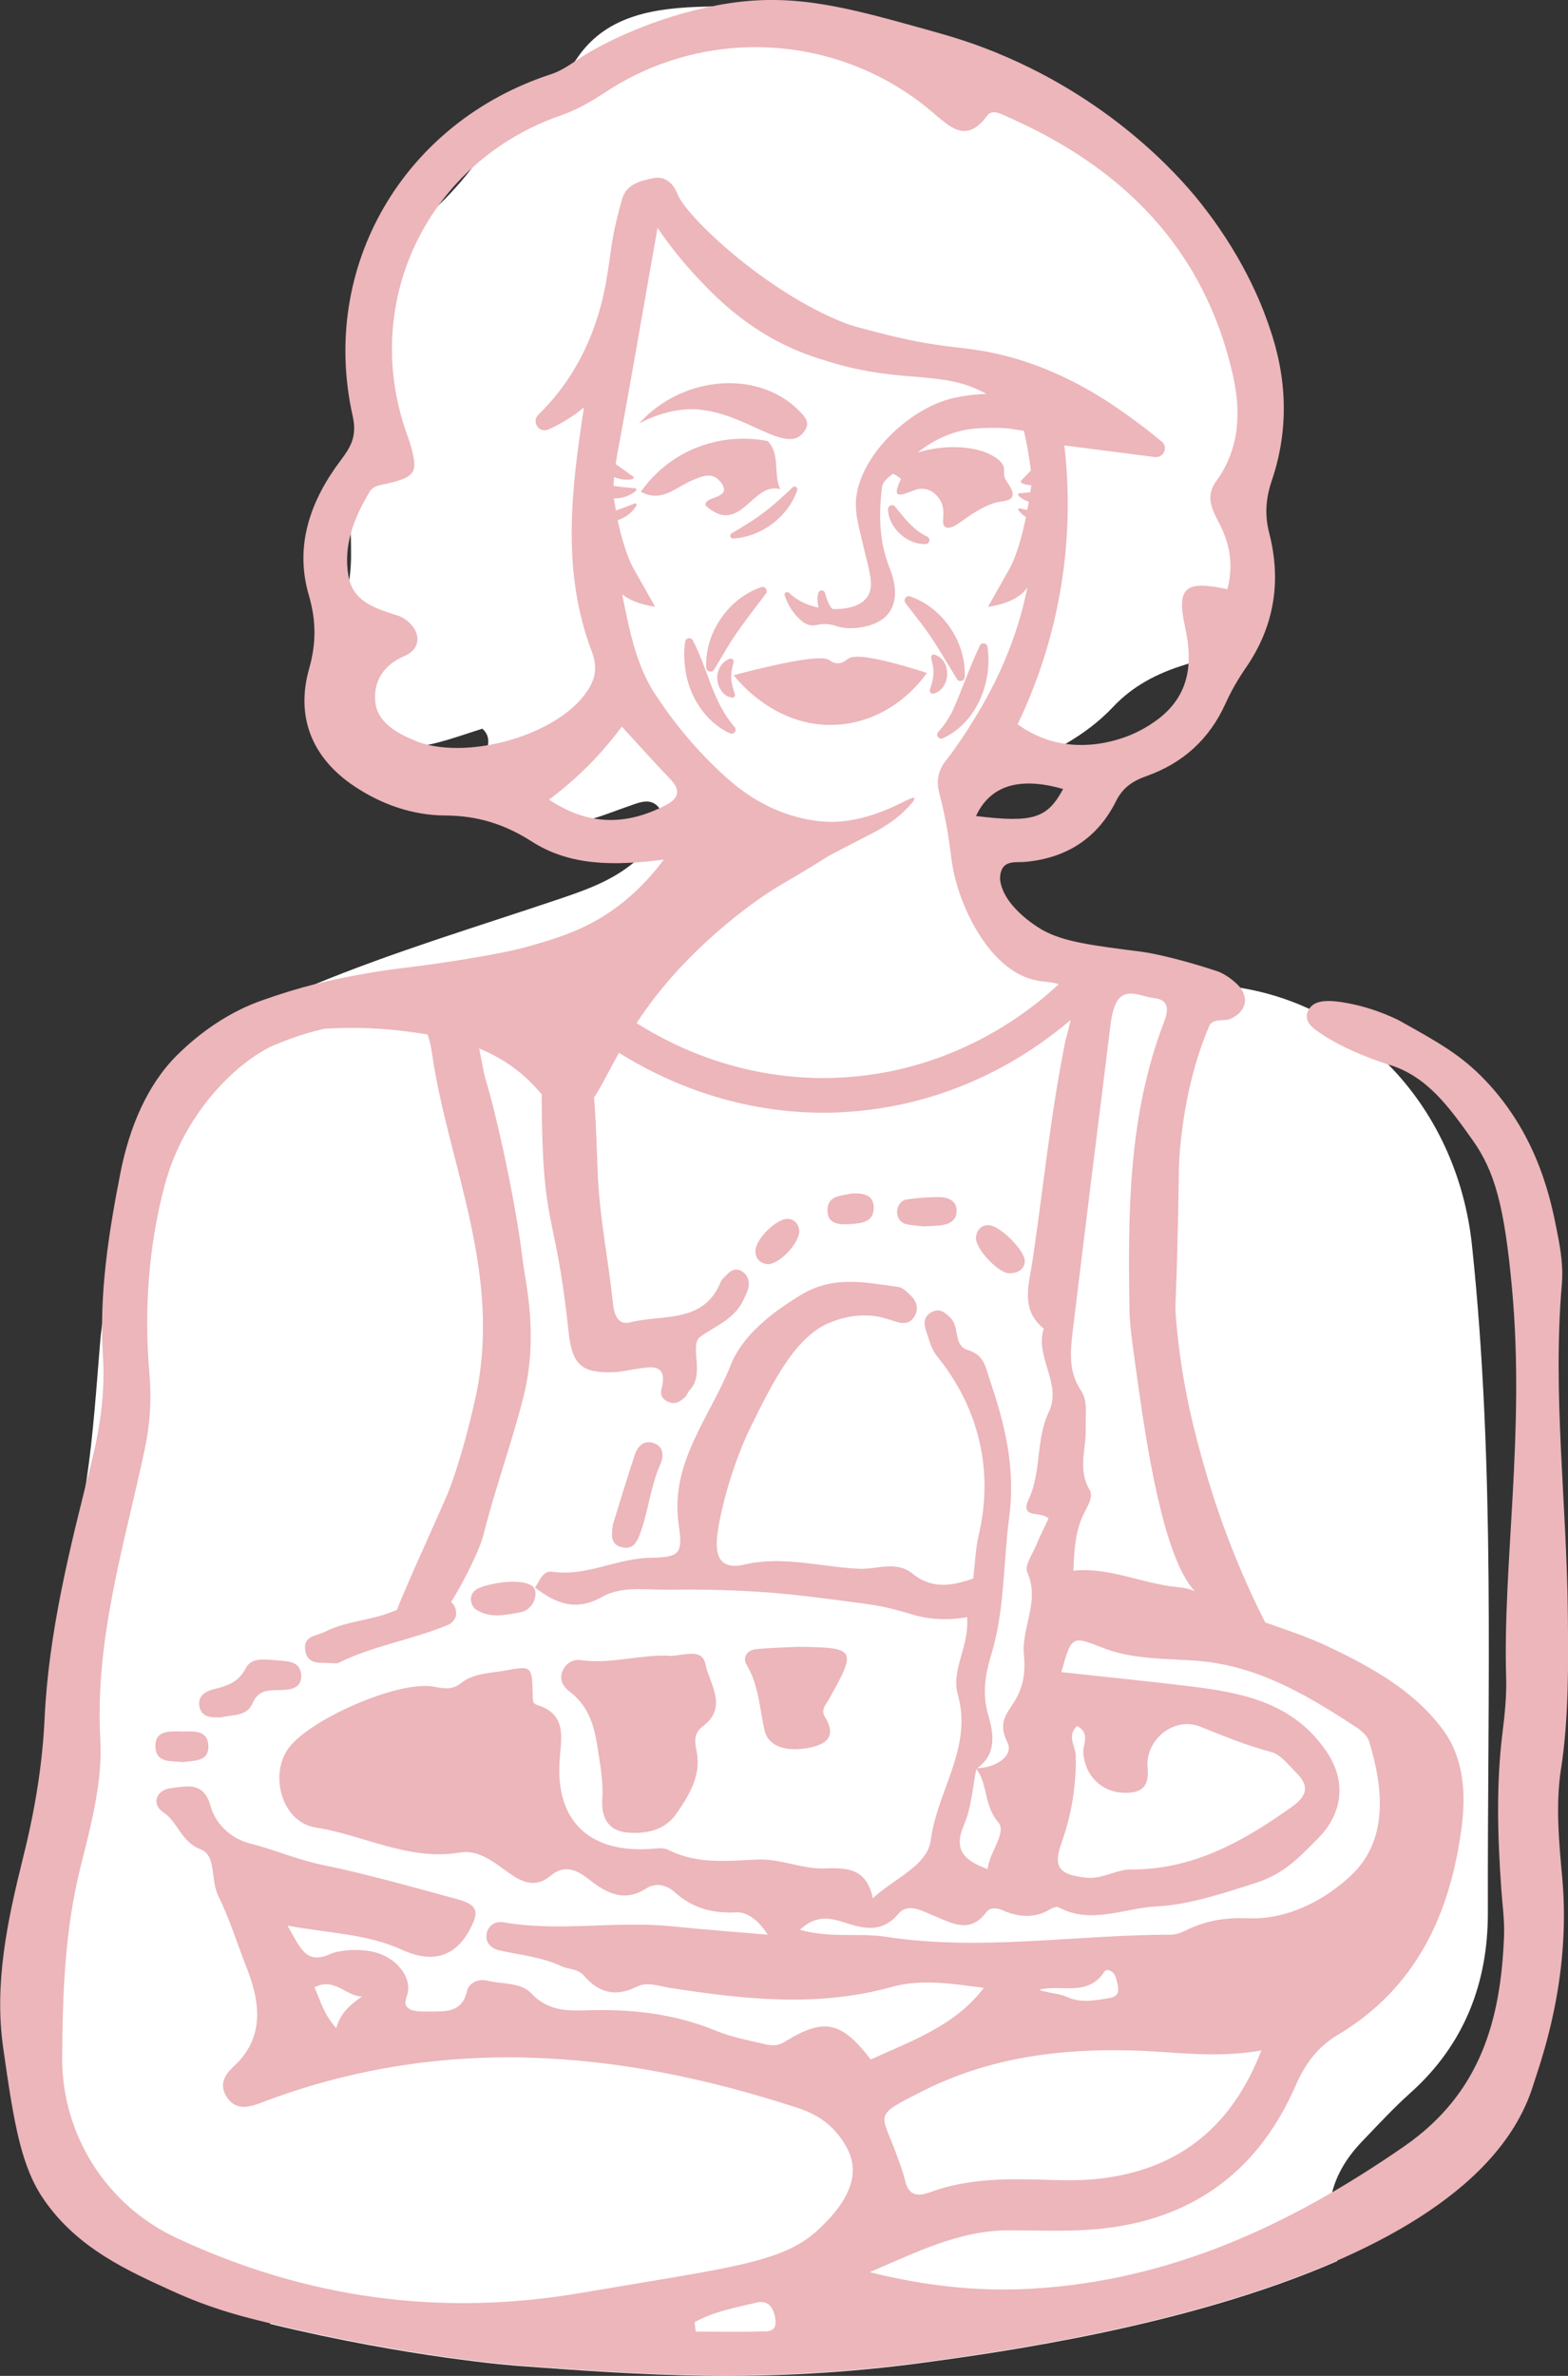 <svg xmlns="http://www.w3.org/2000/svg" id="Calque_1" viewBox="0 0 90 136.29"><rect x="0" y="0" width="90" height="136.29" fill="#333333" stroke="none"/><defs><style>.cls-1{fill:#ecb6ba;}.cls-1,.cls-2{stroke-width:0px;}.cls-2{fill:#fff;}</style></defs><path class="cls-2" d="M85.4,109.76c0,4.02-1.37,7.55-4.45,10.3-.96.86-1.84,1.81-2.73,2.74-.86.88-1.47,1.86-1.75,2.93-.24.87-.25,1.81.02,2.8.11.39.2.78.27,1.17-8.61,3.77-19.5,5.25-23.66,5.82-9.17,1.25-16.4.71-23.45.19,0,0-6.15-.46-14.14-2.4,0-.14-.01-.27-.01-.41-.02-1.38-.62-2.32-1.93-2.72-1.61-.5-3.24-.95-4.86-1.39-5.2-1.4-7.92-4.83-8.21-10.25-.23-4.21.52-8.34,1.14-12.46,1.05-6.98,2.24-13.93,3.28-20.9.02-.1.04-.2.05-.3.39-2.62.56-5.27.78-7.91.02-.28.05-.56.09-.83h0c.39-3.66,1.29-7.19,2.59-10.63,1.54-4.1,4.44-6.81,8.38-8.52.38-.16.76-.33,1.15-.48,4.59-1.9,9.36-3.33,14.08-4.92,1.45-.49,2.89-.99,4.12-1.94.06-.05.13-.1.19-.15.44-.35.87-.72,1.23-1.14.5-.58.76-1.31.27-1.99-.48-.66-1.17-.33-1.78-.12-.67.23-1.33.5-2.01.7-.54.16-1.1.28-1.69.31-2.55.12-4.86-.98-4.4-4.24.01-.09.03-.19.04-.28.04-.3.03-.61-.32-.94-.84.26-1.74.59-2.66.82-.15.04-.3.07-.45.1-2.87.57-5.1-.26-6.54-2.56.34-.31.6-.76.73-1.35.42-1.87,1.06-3.66,1.28-5.54.06-.41.09-.83.1-1.25,0-.47,0-.94-.02-1.4-.05-1.69-.16-3.33.26-5.05.8-3.27,1.53-5.8.9-8.9.3-.6.36-1.3.22-1.94,1.3-.87,2.53-1.84,3.67-2.96.23-.22.46-.45.68-.69.43-.46.83-.93,1.21-1.42.78-1.01,1.47-2.08,2.12-3.18,1.66-.42,2.72-1.47,3.79-2.94.07-.1.15-.2.22-.31,1.7-2.41,4.49-2.78,7.27-2.85.12,0,.24-.01.37-.01,1.13-.04,2.3-.08,3.49-.09.27.21.59.38.98.5,2.73.8,5.33,2.02,8.1,2.71,1.79.44,3.25.16,4.75.48.27.05.55.12.82.23.43.16.86.38,1.31.69,2.13,1.49,4.18,3.15,5.76,5.21.68.89,1.26,1.85,1.75,2.86.11.03.23.07.34.11,1.81,2.56,2.94,5.46,3.5,8.76.9,5.29-.83,10.44-1.61,15.63-.6.21-1.2.41-1.82.61-.07.02-.15.05-.22.07-1.56.48-2.96,1.2-4.1,2.41-.8.85-1.72,1.53-2.71,2.11-.66.41-1.36.76-2.07,1.08-.54.25-1.03.53-1.49.89-.32.24-.63.51-.93.83-.24.25-.47.53-.71.84-.21.29-1.23,1.63-.82,2.31.19.31.72.56.78,1.13v.17c-.04.44.33,1.89,1.65,3.24,1.69,1.73,4.1,2.42,4.96,2.64,3.53.92,6.34.64,7.18.7.49.03.98.09,1.45.17,1.4.23,2.73.64,3.96,1.21,1.7.78,3.23,1.86,4.53,3.19t.02.01c2.63,2.66,4.37,6.29,4.8,10.38,1.35,12.75.88,25.53.91,38.31Z"></path><path class="cls-1" d="M89.6,101.48c.45-2.97.42-5.96.39-8.95-.06-6.3-.89-12.58-.34-18.9.08-.95-.07-1.95-.26-2.89-.32-1.61-1-5.49-4.15-8.78-1.38-1.44-2.62-2.13-4.84-3.37-.05-.03-1.31-.72-3.07-1.05-1.07-.2-1.76-.16-2.1.22-.04.04-.24.27-.22.58.01.27.2.5.47.71,1.63,1.24,4.23,2.02,4.23,2.02,2.19.65,3.46,2.43,4.8,4.31,1.28,1.8,1.84,3.77,2.28,8.57.75,8.22-.54,15.77-.34,22.3.03,1.04-.08,2.1-.21,3.14-.37,2.99-.28,5.97-.07,8.96.06.88.19,1.77.16,2.66-.18,4.84-1.33,9.06-5.73,12.11-6.52,4.51-13.43,7.72-21.42,8.17-3.1.18-6.18-.18-9.26-.95,2.6-1.1,5.1-2.4,7.99-2.4,1.46,0,2.91.06,4.37-.02,5.69-.31,9.8-3.04,12.08-8.27.55-1.26,1.27-2.23,2.41-2.91,4.48-2.67,6.44-6.87,7.11-11.81.28-2.01.16-4.11-1.12-5.79-1.68-2.22-4.14-3.56-6.6-4.72-1.14-.54-2.35-.93-3.54-1.35-1.11-2.19-2.42-5.18-3.48-8.88-.5-1.75-1.3-4.59-1.63-8.44-.11-1.25.03-.34.16-8.78,0,0,.06-4.16,1.71-8.05.02-.06.06-.16.16-.24.28-.24.77-.09,1.1-.24.9-.41,1.09-1.24.42-1.93-.49-.5-1.03-.75-1.2-.8-2.8-.92-4.3-1.11-4.3-1.11-2.99-.38-4.51-.58-5.72-1.25,0,0-2.13-1.17-2.42-2.77-.05-.28.02-.52.02-.52.18-.74.89-.57,1.42-.62,2.37-.22,4.14-1.37,5.19-3.47.41-.82.99-1.18,1.78-1.46,2.07-.74,3.59-2.11,4.51-4.15.33-.73.74-1.44,1.2-2.1,1.61-2.35,2.01-4.94,1.32-7.64-.29-1.1-.2-2.05.14-3.06,1-2.95.87-5.91-.14-8.8-.22-.63-1.19-3.62-3.89-7.04-.79-1.01-4.44-5.49-11.08-8.4-1.92-.85-3.44-1.27-4.84-1.66-4.32-1.2-7.36-2.05-11.16-1.48-3.63.55-6.95,2.07-8.6,3.15-.54.35-1.03.72-1.67.93-8.46,2.76-13.29,11.04-11.38,19.59.25,1.12-.05,1.72-.68,2.55-1.72,2.28-2.67,4.87-1.84,7.72.43,1.47.44,2.78.02,4.25-.78,2.77.18,5.11,2.58,6.72,1.59,1.07,3.39,1.68,5.24,1.69,1.86.01,3.41.5,4.96,1.49,2.18,1.4,4.7,1.41,7.58,1.04-1.46,1.97-3.02,3.02-3.98,3.55-1.26.69-2.42,1.03-3.54,1.36-.99.28-1.87.47-3.74.78-3.13.51-3.58.47-5.42.77-2.56.43-4.23.86-6.34,1.6-1.87.65-3.54,1.79-4.94,3.18-1.72,1.72-2.72,4.17-3.22,6.69-.69,3.5-1.24,7.01-1.01,10.59.13,2.13-.18,4.17-.7,6.22-1.21,4.78-2.42,9.59-2.65,14.52-.13,2.77-.59,5.43-1.26,8.09-.88,3.54-1.64,7.13-1.12,10.79.62,4.4,1.04,6.85,2.34,8.73,1.94,2.82,4.9,4.11,7.3,5.21,2.11.97,3.85,1.43,5.06,1.73,8.3,2.07,14.78,2.56,14.78,2.56,7.05.53,14.29,1.06,23.45-.19,6.75-.92,31.29-4.27,34.89-15.87.37-1.2,2.2-6,1.67-11.89-.19-2.09-.39-4.19-.07-6.28ZM63.48,124.93c-1.04.15-2.1.16-3.15.12-2.35-.08-4.69-.12-6.94.7-.75.28-1.24.19-1.44-.67-.11-.47-.29-.92-.45-1.38-.92-2.56-1.47-2.27,1.46-3.75,3.79-1.91,7.81-2.44,12-2.33,2.41.07,4.82.47,7.44,0-1.64,4.24-4.54,6.69-8.92,7.31ZM59.64,114.14c1.27-.33,2.79.43,3.74-1.03.16-.24.59-.02.68.37.11.46.35,1.02-.39,1.14-.79.13-1.65.29-2.38-.05-.53-.24-1.1-.22-1.65-.43ZM77.79,99.04c.32.21.7.53.8.87.83,2.72,1.09,5.68-1.05,7.68-1.46,1.37-3.59,2.54-5.89,2.45-1.26-.05-2.4.12-3.51.66-.29.14-.61.28-.92.28-5.46,0-10.91.96-16.38.12-1.55-.24-3.15.1-4.93-.4.93-.87,1.75-.68,2.59-.41,1.11.36,2.13.6,3.07-.51.55-.65,1.35-.16,2.02.11,1.04.43,2.09,1.07,3.03-.21.21-.28.61-.24.9-.11.94.41,1.86.5,2.78-.06.13-.08.35-.16.46-.1,1.86,1.01,3.78.04,5.61-.05,1.87-.09,3.85-.75,5.74-1.36,1.59-.51,2.47-1.46,3.52-2.52,1.47-1.48,1.66-3.32.5-5.02-1.9-2.78-4.77-3.35-7.77-3.72-2.47-.3-4.95-.55-7.44-.82.58-2.07.59-2.1,2.31-1.42,1.77.71,3.66.63,5.49.77,3.47.28,6.28,1.95,9.06,3.77ZM56.04,101.47c.67.89.43,2.1,1.25,3.05.53.61-.5,1.69-.6,2.7-1.36-.5-1.98-1.09-1.36-2.54.43-.99.49-2.13.71-3.21ZM61.83,99.01c.76.44.33,1.01.35,1.51.06,1.29,1.03,2.28,2.3,2.32.93.03,1.5-.24,1.39-1.41-.16-1.63,1.52-2.99,3.03-2.38,1.34.54,2.66,1.08,4.06,1.45.56.15,1.01.76,1.46,1.21.75.74.6,1.32-.26,1.93-2.78,1.98-5.67,3.62-9.25,3.6-.86,0-1.63.57-2.57.47-1.5-.16-1.93-.57-1.41-2,.58-1.62.84-3.26.82-4.96,0-.56-.55-1.16.08-1.75ZM63.96,57.78c.45-1.3,1.48-.61,2.26-.53.96.1.83.77.57,1.44-2.04,5.34-2.05,10.92-1.96,16.5.02.94.21,2.24.58,4.83,1.1,7.78,2.24,10.22,3.17,11.27-.32-.18-.74-.22-1.12-.26-1.98-.22-3.82-1.14-5.85-.93.05-1.26.12-2.3.6-3.27.21-.43.57-.96.33-1.37-.7-1.18-.18-2.37-.22-3.55-.03-.72.14-1.52-.27-2.14-.75-1.11-.61-2.29-.47-3.48.68-5.61,1.38-11.23,2.08-16.84.07-.56.11-1.14.3-1.67ZM59.32,56.2c.59.15,1.06.11,1.45.26-1.93,1.8-6.08,4.89-12.11,5.33-5.55.4-9.84-1.65-12.12-3.1.31-.48.66-.97,1.06-1.49,2.56-3.3,5.85-5.65,7.25-6.46,1.49-.86,2.73-1.65,2.73-1.65.3-.16.97-.51,1.77-.92.96-.49,1.84-.91,2.68-1.77.12-.12.52-.52.45-.62-.09-.11-.75.33-1.73.72-.36.14-1.33.52-2.46.62-1.19.1-2.11-.14-2.64-.28-2.21-.61-3.66-1.91-4.72-2.95-2.29-2.24-3.49-4.39-3.4-4.17-1-1.64-1.36-3.33-1.82-5.63.72.59,1.89.71,1.89.71l-1.22-2.16c-.39-.68-.69-1.72-.93-2.8.07-.02.14-.05.21-.08.36-.16.68-.42.87-.77.04-.06-.03-.14-.1-.11-.35.14-.65.26-.96.36-.04.01-.08.03-.13.04,0,0,0-.01,0-.02,0-.02,0-.03,0-.05-.04-.21-.07-.42-.11-.62.47.02.99-.17,1.27-.44.05-.05.02-.14-.05-.14-.39-.04-.71-.06-1.03-.11-.07,0-.14-.02-.21-.03.01-.13.02-.27.03-.39,0-.04,0-.07.01-.11.35.14.76.19,1.05.11.07-.02.09-.11.03-.15-.31-.23-.58-.41-.84-.6-.05-.04-.1-.08-.15-.11.06-.42.12-.77.17-.99.53-2.83,1.27-7.1,2.23-12.56.77,1.13,1.53,2.04,2.18,2.74.92.99,2.37,2.51,4.61,3.72,1.26.67,2.29.99,3.11,1.24,4.28,1.29,6.46.41,8.98,1.83-.89.02-1.67.17-2.12.29-2.61.71-5.63,3.74-5.36,6.39.04.35,0,.37.51,2.44.28,1.15.53,1.95.13,2.52-.42.62-1.38.71-1.99.7-.21-.19-.37-.64-.43-.91-.02-.09-.09-.15-.18-.16-.1-.01-.17.04-.2.12-.1.24-.06.56,0,.86-.42-.08-.73-.21-.87-.28-.35-.17-.62-.37-.83-.57-.11-.1-.29.01-.24.16.14.4.37.87.76,1.26.18.18.38.38.69.44.29.06.44-.06.84-.06s.64.1.79.15c.74.22,2.19.03,2.8-.67.43-.49.69-1.33.14-2.7-.61-1.53-.63-3.09-.43-4.66.03-.27.35-.53.6-.73.05-.05.5.27.49.29-.59,1.17-.04.96.73.65.34-.13.57-.11.82-.03.42.13.65.52.71.62.37.67-.02,1.3.26,1.49.1.07.29.16.8-.2.67-.47,1.29-.93,2.08-1.17.5-.15,1.52,0,.69-1.18-.33-.47-.08-.68-.24-.98-.19-.33-.49-.49-.8-.64-.16-.08-.84-.39-2.05-.39-.49,0-1.2.05-2.05.31.96-.77,2.1-1.28,3.33-1.38.54-.04,1.12-.05,1.65-.02.37.02.74.11,1.12.15.15.65.3,1.43.4,2.29-.17.16-.34.35-.55.56-.04.05-.03.12.03.15.18.09.36.12.55.12-.02.13-.04.27-.06.41-.2.02-.4.04-.63.06-.07,0-.1.1-.05.14.17.16.37.27.59.34-.02.13-.04.25-.07.38,0,.02,0,.05-.01.07,0,0,0,.02,0,.02-.14-.02-.28-.05-.42-.09-.07-.02-.13.07-.08.13.12.15.26.27.42.37-.24,1.16-.56,2.27-.96,2.99l-1.22,2.16s1.69-.18,2.26-1.13c-.05.27-.11.55-.18.83-.87,3.63-2.57,6.29-3.35,7.5-.42.65-.83,1.22-1.2,1.69-.37.48-.5,1.1-.35,1.69.05.2.1.42.16.65.45,1.9.48,2.85.64,3.73.42,2.32,2.09,5.78,4.61,6.43ZM56.02,46.81q1.23-2.63,5-1.55c-.91,1.69-1.72,1.95-5,1.55ZM23.86,42.5c-1.08-.43-2.22-1.07-2.32-2.26-.1-1.08.4-2.07,1.68-2.61,1.08-.46.93-1.61-.15-2.22-.14-.08-.3-.11-.45-.16-1.16-.39-2.37-.77-2.62-2.21-.31-1.77.33-3.34,1.21-4.82.22-.37.61-.39,1.02-.48,1.67-.39,1.79-.67,1.3-2.33-.07-.23-.16-.46-.24-.69-2.58-7.53,1.33-15.48,8.93-18.11.93-.32,1.75-.81,2.56-1.34,5.79-3.8,13.42-3.34,18.71,1.14,1.04.87,1.96,1.86,3.17.23.29-.39.77-.12,1.12.04,6.67,2.92,11.37,7.6,13,14.9.46,2.07.37,4.19-.97,6.02-.59.8-.3,1.52.09,2.26.63,1.17.95,2.39.55,3.94-2.42-.52-2.93-.12-2.43,2.16.46,2.07.26,3.87-1.48,5.24-.61.47-1.25.82-1.9,1.06-.59.21-2.58.91-4.77.08-.66-.25-1.16-.57-1.46-.79.84-1.75,1.76-4.11,2.33-7.01.72-3.65.61-6.79.35-8.99,1.73.22,3.46.45,5.2.67.5.06.78-.57.39-.89s-.83-.68-1.32-1.04c-1.31-.97-3.94-2.92-7.62-3.87-2.49-.65-3.41-.3-7.52-1.39-.86-.23-1.3-.33-1.71-.49-4.62-1.81-9.11-6.14-9.6-7.36-.05-.12-.26-.71-.78-.91-.19-.08-.42-.1-.69-.04-.71.15-1.48.35-1.72,1.16-.29,1-.54,2.03-.67,3.07-.06.49-.14.98-.22,1.46-.02.1-.03.2-.05.3,0,.07-.02.14-.04.21-.34,1.77-1.2,4.69-3.64,7.16-.07.07-.14.14-.2.2-.41.4.04,1.08.57.85.67-.3,1.38-.71,2.05-1.27-.72,4.66-1.31,9.38.45,14.01.41,1.08.12,1.82-.54,2.63-1.89,2.3-6.79,3.6-9.56,2.5ZM31.51,45.87c1.66-1.24,2.99-2.59,4.18-4.19.98,1.07,1.88,2.07,2.8,3.03.64.67.41,1.13-.3,1.49-2.22,1.14-4.39,1.2-6.69-.34ZM43.52,133.75c-1.2.02-2.39,0-3.59,0-.02-.18-.04-.36-.06-.54,1.11-.62,2.36-.84,3.58-1.13.71-.17,1,.41,1.06,1.01.08.76-.55.64-.99.65ZM22.52,112.47c-1.18-.93-3.14-.57-3.52-.4-1.47.69-1.77-.38-2.5-1.61,2.44.45,4.57.47,6.58,1.39,1.8.82,3.09.35,3.9-1.19.55-1.03.41-1.41-.75-1.72-2.56-.69-5.12-1.43-7.71-1.96-1.44-.29-2.76-.88-4.16-1.23-1.08-.27-1.99-1.1-2.28-2.16-.4-1.44-1.4-1.11-2.3-1.01-.81.1-1.1.92-.43,1.36.87.57,1.03,1.71,2.16,2.14.93.35.56,1.77,1.02,2.68.66,1.33,1.11,2.82,1.67,4.23.73,1.88,1,3.92-.79,5.55-.51.47-.84,1.03-.42,1.71.48.78,1.19.68,1.92.4,10.32-3.96,20.57-3.1,30.85.26.87.28,1.5.66,2,1.15.22.23,1,1.04,1.16,2.05.26,1.69-1.32,3.19-1.94,3.78-2.05,1.94-5.19,2.19-13.57,3.63-8.07,1.39-15.79.35-23.27-3.14-4.02-1.87-6.59-5.91-6.57-10.34.02-3.74.16-7.43,1.08-11.06.6-2.36,1.24-4.84,1.11-7.15-.33-5.79,1.37-11.16,2.54-16.66.31-1.43.41-2.87.28-4.34-.32-3.66-.06-7.32.87-10.83,1.16-4.36,4.39-7.25,6.34-8.07,1.46-.61,2.57-.86,2.85-.92h.01c1-.05,2.64-.11,4.63.15.43.06.85.11,1.26.18.17.47.24.95.27,1.17.9,6.23,4.08,12.58,2.46,19.77-.8,3.56-1.56,5.37-1.56,5.37-.37.87-1.92,4.3-2.29,5.17-.26.63-.5,1.13-.63,1.52-1.31.61-2.84.61-4.13,1.26-.49.25-1.19.22-1.15.96.05.91.81.81,1.12.83.48,0,.67.06.79,0,2-.99,4.22-1.32,6.27-2.17.28-.12.52-.37.49-.75-.02-.25-.13-.44-.29-.57.76-1.2,1.67-3.08,1.86-3.85.66-2.66,1.62-5.24,2.29-7.9.89-3.53.14-6.43-.05-7.95-.42-3.48-1.56-8.48-2.09-10.19-.18-.61-.26-1.25-.4-1.87.33.14.66.29,1,.48,1.33.73,2.05,1.53,2.59,2.15.03,8.07.77,6.32,1.55,13.66.2,1.87.76,2.37,2.66,2.28.4-.02.8-.12,1.2-.18.93-.15,1.86-.32,1.46,1.2-.08.33.12.61.49.72.36.11.62-.08.86-.3.12-.1.16-.28.27-.4.92-.94-.05-2.59.62-3.07.87-.63,1.92-.99,2.44-2.05.1-.22.22-.43.29-.66.14-.45,0-.88-.43-1.09-.25-.12-.54-.02-.73.19-.12.14-.32.27-.39.44-.98,2.44-3.33,1.87-5.19,2.34-.21.06-.38.04-.51-.02-.4-.2-.47-.81-.49-1.04-.28-2.56-.8-5.1-.89-7.68-.08-2.43-.15-3.61-.2-4.16.07-.1.14-.21.21-.33.35-.58.72-1.34,1.22-2.23,2.3,1.45,6.42,3.44,11.73,3.44.51,0,1.02-.02,1.55-.06,6-.44,10.3-3.26,12.64-5.26-.1.53-.28,1.06-.35,1.45-.16.83-.31,1.66-.45,2.49-.54,3.31-.9,6.65-1.4,9.96-.2,1.29-.68,2.74.66,3.8-.53,1.64,1.07,3.16.29,4.79-.76,1.59-.41,3.42-1.16,5.02-.53,1.14.76.64,1.14,1.09-.22.49-.48.98-.69,1.5-.22.52-.69,1.2-.53,1.57.75,1.66-.33,3.17-.19,4.7.1,1.06-.02,1.86-.54,2.72-.44.7-.97,1.22-.41,2.34.4.8-.69,1.47-1.74,1.49,1.16-.79.94-2.04.65-3.03-.37-1.26-.18-2.36.18-3.53.77-2.56.67-5.23,1.02-7.85.36-2.74-.22-5.23-1.08-7.75-.26-.76-.31-1.54-1.31-1.83-.82-.24-.45-1.3-.97-1.83-.3-.3-.59-.57-1.04-.37-.44.2-.54.59-.4,1.01.18.53.31,1.12.65,1.54,2.43,2.99,3.27,6.61,2.39,10.3-.18.77-.2,1.59-.31,2.46-1.18.41-2.34.65-3.51-.3-.91-.73-2.03-.22-3.04-.26-2.21-.1-4.38-.77-6.64-.23-.32.08-.81.13-1.16-.14-.47-.37-.48-1.24-.08-2.97.59-2.59,1.5-4.46,1.58-4.63,1.37-2.79,2.66-5.41,4.72-6.19.85-.33,1.59-.42,2.38-.35.47.05.93.22,1.4.36.45.13.79.03,1.01-.38.22-.42.08-.8-.2-1.1-.22-.22-.5-.51-.78-.54-1.88-.25-3.7-.68-5.58.47-1.72,1.04-3.35,2.34-4.01,4-1.17,2.98-3.53,5.61-2.99,9.2.24,1.65.06,1.84-1.63,1.87-1.93.03-3.67,1.09-5.63.8-.55-.08-.72.53-.99.91,1.17.89,2.32,1.4,3.86.53,1.03-.59,2.3-.42,3.53-.41,1.01,0,3.27-.06,6.38.19,1.21.1,2.31.24,4.52.53.85.11,1.38.18,2.08.35.98.23,1.25.38,1.93.51.58.11,1.42.18,2.5,0,.14,1.69-.94,3.01-.53,4.45.86,3.03-1.19,5.51-1.55,8.32-.19,1.48-2.02,2.15-3.33,3.35-.37-1.7-1.42-1.76-2.76-1.71-1.26.05-2.55-.56-3.81-.51-1.77.07-3.51.29-5.18-.56-.32-.16-.79-.05-1.2-.04-3.42.16-5.25-1.7-5.03-5.06.08-1.25.47-2.68-1.3-3.21-.29-.09-.23-.37-.24-.61-.05-1.63-.05-1.64-1.6-1.36-.87.16-1.8.14-2.53.73-.51.4-.98.3-1.57.19-2.03-.36-7.18,1.9-8.35,3.58-1.08,1.55-.32,4.2,1.58,4.5,2.76.43,5.34,1.93,8.27,1.44,1.04-.17,1.85.46,2.64,1.03.82.6,1.64,1.1,2.61.28.81-.67,1.55-.27,2.19.24,1.03.81,2.03,1.31,3.29.5.54-.35,1.16-.18,1.59.2,1.03.93,2.17,1.25,3.56,1.18.58-.03,1.22.37,1.81,1.28-1.99-.17-3.75-.3-5.5-.48-3.21-.33-6.46.33-9.67-.23-.43-.08-.84.15-.95.58-.15.58.24.93.75,1.04,1.18.26,2.39.37,3.51.89.42.2.96.14,1.31.55.84.99,1.82,1.24,3.02.64.61-.31,1.27-.04,1.9.06,4.25.66,8.49,1.13,12.74-.05,1.75-.49,3.53-.17,5.29.05-1.66,2.19-4.15,3.04-6.49,4.11-1.68-2.19-2.68-2.41-4.93-1.02-.5.31-.91.2-1.36.09-.86-.2-1.75-.37-2.57-.71-2.42-1-4.93-1.27-7.52-1.18-1.11.04-2.2,0-3.1-.97-.61-.65-1.67-.52-2.52-.73-.51-.13-1.07.11-1.18.61-.28,1.22-1.21,1.15-2.08,1.16-.56,0-1.14.03-1.38-.29-.21-.29.12-.59.09-1.15-.04-.81-.77-1.38-.88-1.47ZM20.78,114.53c-.66.45-1.23.92-1.48,1.81-.72-.8-.9-1.55-1.25-2.34,1.14-.6,1.8.51,2.73.53Z"></path><path class="cls-1" d="M32.7,97.04c1.03.79,1.38,1.82,1.58,3.1.16,1.04.36,2.03.29,3.09-.06.98.31,1.79,1.42,1.89,1.08.1,2.17-.13,2.82-1.06.73-1.05,1.45-2.2,1.18-3.57-.12-.61-.19-1.06.37-1.48,1.45-1.09.35-2.45.13-3.55-.21-1.05-1.52-.36-2.25-.49-1.7-.02-3.28.5-4.91.26-.41-.06-.8.14-1,.54-.28.53-.03.97.37,1.27Z"></path><path class="cls-1" d="M43.89,99.28c.22.92,1.27,1.25,2.64.96,1-.21,1.45-.72.84-1.71-.28-.46,0-.69.2-1.04,1.63-2.9,1.57-2.99-1.81-3.02-.8.04-1.61.05-2.41.14-.48.06-.74.49-.5.88.71,1.18.74,2.51,1.04,3.79Z"></path><path class="cls-1" d="M35.62,88.73c.75.25.98-.36,1.16-.87.45-1.27.57-2.64,1.13-3.88.19-.41.21-1-.39-1.2-.56-.19-.92.18-1.08.66-.45,1.35-.86,2.72-1.26,4.01-.08.57-.16,1.09.44,1.29Z"></path><path class="cls-1" d="M17.29,96.14c-.02-.88-.81-.84-1.43-.9-.64-.05-1.43-.18-1.75.45-.43.85-1.13,1.03-1.91,1.23-.5.13-.89.45-.74,1.03.15.57.67.59,1.27.56.57-.16,1.44-.02,1.77-.81.33-.78.94-.74,1.57-.75.59-.01,1.23-.09,1.22-.81Z"></path><path class="cls-1" d="M57.89,73.04c.52,0,.88-.2.93-.65.07-.61-1.45-2.13-2.1-2.11-.34,0-.6.21-.68.57-.02.08-.03.16-.02.23.08.68,1.27,1.9,1.87,1.96Z"></path><path class="cls-1" d="M10.36,99.32c-.61,0-1.44-.07-1.44.82,0,1.03.92.86,1.58.94.63-.09,1.46-.02,1.46-.87,0-1.04-.92-.88-1.6-.88Z"></path><path class="cls-1" d="M29.81,92.5c.21-.04.4-.11.57-.27.32-.3.47-.86.26-1.16-.03-.04-.06-.07-.08-.08-.53-.43-2.08-.25-2.93.05-.16.06-.41.16-.53.4-.04.08-.06.16-.07.25-.02.2.1.5.25.61.79.55,1.69.35,2.53.2Z"></path><path class="cls-1" d="M44.11,72.52c.72-.06,1.86-1.32,1.76-1.98-.05-.32-.26-.59-.62-.62-.65-.06-1.91,1.17-1.89,1.86.01.44.28.71.74.74Z"></path><path class="cls-1" d="M52.01,70.22c.38.09.79.1,1.02.13.4-.02.64-.03.88-.05.51-.05.99-.23,1-.82.01-.6-.47-.8-.98-.81-.63,0-1.28.04-1.9.14-.33.05-.53.37-.54.7,0,.34.19.63.52.71Z"></path><path class="cls-1" d="M48.79,70.22c.63-.05,1.35-.08,1.36-.94,0-.72-.55-.85-1.28-.82-.53.15-1.45.07-1.37,1.08.05.69.72.72,1.29.68Z"></path><path class="cls-1" d="M48.67,37.79s-.25.24-.54.26c-.29.01-.5-.16-.54-.19-.3-.21-1.58-.15-5.48.87.11.14,2.45,3.22,6.22,2.82,3-.32,4.63-2.6,4.87-2.95-3.17-1.01-4.24-1.05-4.52-.8Z"></path><path class="cls-1" d="M41.35,27.63c.79,1.02-.95.79-.86,1.36,2,1.83,2.68-1.39,4.3-.93-.43-.87.03-1.98-.73-2.76-.64-.13-2.48-.39-4.48.55-1.53.72-2.41,1.81-2.8,2.36,1.21.65,2.03-.28,2.98-.67.53-.22,1.13-.49,1.58.09Z"></path><path class="cls-1" d="M40.13,23.5c2.5.21,4.58,2.18,5.69,1.57.09-.05.32-.23.45-.5.21-.42-.17-.77-.46-1.06-2.27-2.25-6.56-2.04-9.13.78,1.52-.79,2.7-.86,3.46-.8Z"></path><path class="cls-1" d="M45.5,27.95c-.56.53-1.08,1.02-1.66,1.45-.57.44-1.19.8-1.85,1.2-.14.08-.07.3.09.29,1.61-.08,3.17-1.25,3.68-2.78.05-.15-.15-.27-.26-.16Z"></path><path class="cls-1" d="M43.7,33.68c-1.88.63-3.27,2.64-3.16,4.63,0,.22.32.3.44.11.25-.4.47-.79.7-1.17.68-1.15,1.48-2.13,2.29-3.21.13-.17-.06-.44-.27-.36Z"></path><path class="cls-1" d="M51.96,34.57c.28.39.56.73.83,1.08.82,1.05,1.43,2.16,2.14,3.31.11.19.43.11.44-.11.11-1.98-1.26-4.01-3.14-4.64-.21-.07-.4.19-.26.37Z"></path><path class="cls-1" d="M53.66,37.55c-.13-.05-.26.09-.21.22.2.75.17,1.04-.07,1.78-.06.12.05.27.19.24,1.01-.25,1.08-1.91.09-2.23Z"></path><path class="cls-1" d="M41.89,37.79c-.45.15-.75.64-.72,1.15.02.52.39,1.07.9,1.08.1-.03.14-.14.1-.23-.24-.74-.27-1.03-.07-1.78.05-.13-.07-.27-.21-.22Z"></path><path class="cls-1" d="M39.78,36.75c-.03-.07-.1-.13-.18-.14-.13-.02-.25.07-.27.19-.08.52-.07,1.03,0,1.54.18,1.53,1.13,3.08,2.58,3.73.08.03.17.02.24-.04.1-.09.1-.24,0-.34-1.24-1.43-1.5-3.25-2.37-4.93Z"></path><path class="cls-1" d="M54.1,42.36c1.95-.88,2.88-3.22,2.58-5.26-.03-.22-.36-.27-.44-.06-.63,1.32-1.03,2.57-1.61,3.84-.22.39-.46.77-.78,1.11-.06.06-.08.16-.04.24.05.12.18.17.3.13Z"></path><path class="cls-1" d="M53.14,31.21c.07,0,.14-.04.18-.11.06-.11.02-.24-.08-.31-.81-.37-1.31-1.05-1.85-1.71-.05-.06-.12-.11-.2-.1-.12,0-.22.11-.22.23.02.56.29,1.04.69,1.41.39.38.95.61,1.48.59Z"></path></svg>